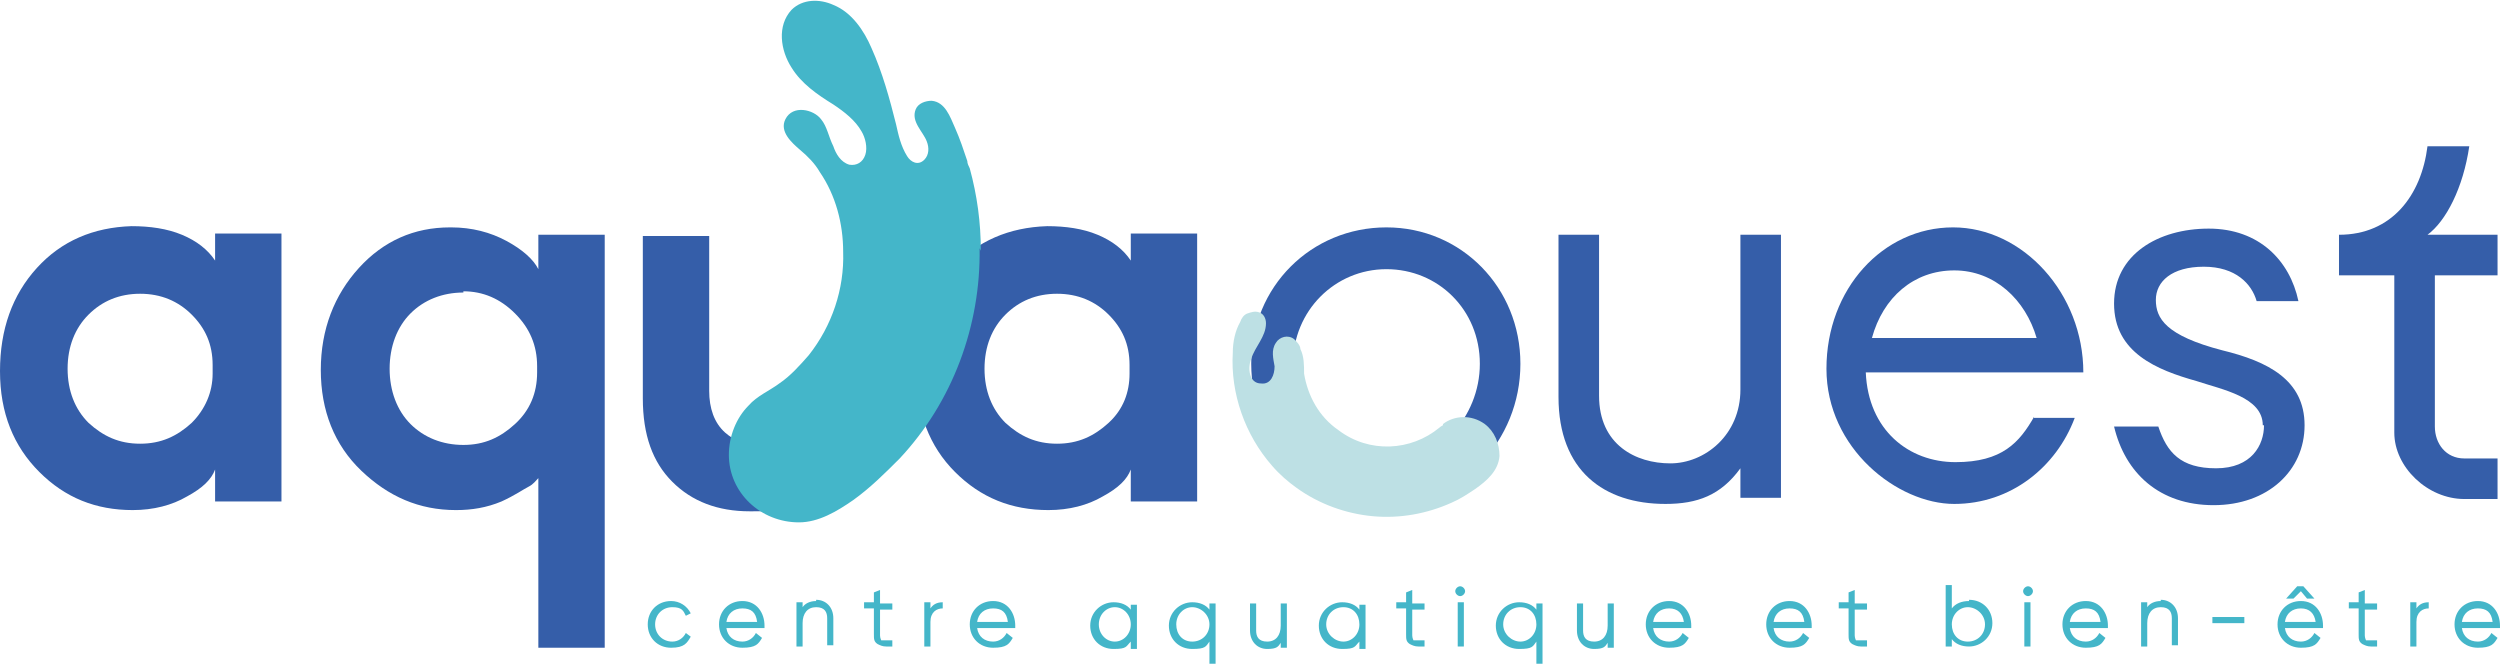 <?xml version="1.0" encoding="UTF-8"?>
<svg xmlns="http://www.w3.org/2000/svg" width="203.4" height="54" version="1.1" viewBox="0 0 203.4 54">
  <!-- Generator: Adobe Illustrator 28.7.7, SVG Export Plug-In . SVG Version: 1.2.0 Build 194)  -->
  <g>
    <g id="Calque_1">
      <g>
        <g>
          <path d="M17.5,19h5.4v21.8h-5.4v-2.6c-.3.8-1,1.5-2.3,2.2-1.2.7-2.7,1.1-4.4,1.1-3,0-5.5-1-7.6-3.1C1.1,36.3,0,33.6,0,30.2c0-3.4,1-6.2,3-8.4,2-2.2,4.6-3.3,7.7-3.4,1.5,0,2.9.2,4.1.7,1.2.5,2.1,1.2,2.7,2.1v-2.3h0ZM11.4,36.1c1.7,0,3-.6,4.2-1.7,1.1-1.1,1.7-2.5,1.7-4v-.7c0-1.7-.6-3-1.7-4.1s-2.5-1.7-4.2-1.7-3.1.6-4.2,1.7-1.7,2.6-1.7,4.4.6,3.3,1.7,4.4c1.2,1.1,2.5,1.7,4.2,1.7Z" fill="#355ea9"/>
          <path d="M36.7,18.5c1.7,0,3.2.4,4.5,1.1,1.3.7,2.2,1.5,2.6,2.3v-2.8h5.4v33.6h-5.4v-13.8c-.2.2-.4.5-.8.7s-1.1.7-2.2,1.2c-1.2.5-2.4.7-3.7.7-3,0-5.5-1.1-7.7-3.2-2.2-2.1-3.3-4.9-3.3-8.2,0-3.3,1.1-6.1,3.1-8.3s4.5-3.3,7.4-3.3h0ZM37.7,23.8c-1.7,0-3.2.6-4.3,1.7s-1.7,2.7-1.7,4.5.6,3.4,1.7,4.5c1.1,1.1,2.6,1.7,4.3,1.7s3-.6,4.2-1.7,1.8-2.5,1.8-4.2v-.5c0-1.7-.6-3.1-1.8-4.3-1.2-1.2-2.6-1.8-4.2-1.8Z" fill="#355ea9"/>
          <path d="M61.4,36.3c-.9-.1-1.7-.5-2.4-1.1-.9-.8-1.3-2-1.3-3.4v-12.6h-5.4v13.2c0,3,.8,5.2,2.4,6.8,1.6,1.6,3.7,2.4,6.3,2.4s1.4,0,2-.2c-1.4-1.2-1.9-3.2-1.6-5h0Z" fill="#355ea9"/>
          <path d="M92,19h5.4v21.8h-5.4v-2.6c-.3.8-1,1.5-2.3,2.2-1.2.7-2.7,1.1-4.4,1.1-3,0-5.5-1-7.6-3.1s-3.1-4.8-3.2-8.2c0-3.4,1-6.2,3-8.4,2-2.2,4.6-3.3,7.7-3.4,1.5,0,2.9.2,4.1.7,1.2.5,2.1,1.2,2.7,2.1v-2.3h0ZM86,36.1c1.7,0,3-.6,4.2-1.7s1.7-2.5,1.7-4v-.7c0-1.7-.6-3-1.7-4.1s-2.5-1.7-4.2-1.7-3.1.6-4.2,1.7-1.7,2.6-1.7,4.4.6,3.3,1.7,4.4c1.2,1.1,2.5,1.7,4.2,1.7Z" fill="#355ea9"/>
          <path d="M123.7,29.6c0,6.3-4.9,11.4-10.9,11.4s-11-5.1-11-11.4,4.9-11.1,11-11.1,10.9,4.9,10.9,11.1ZM120.4,29.6c0-4.4-3.4-7.7-7.6-7.7s-7.6,3.4-7.6,7.7,3.5,8.1,7.6,8.1,7.6-3.7,7.6-8.1h0Z" fill="#355ea9"/>
          <path d="M126.8,19.1h3.3v13.1c0,4,3,5.5,5.8,5.5s5.7-2.3,5.7-6v-12.6h3.3v21.4h-3.3v-2.4c-1.6,2.2-3.5,2.9-6.1,2.9-5,0-8.7-2.7-8.7-8.7v-13.2h0Z" fill="#355ea9"/>
          <path d="M165.4,34h3.4c-1.5,4-5.2,7-9.8,7s-10.4-4.5-10.4-11,4.6-11.5,10.3-11.5,10.6,5.4,10.6,11.8h-17.7c.2,4.7,3.5,7.3,7.3,7.3s5.2-1.6,6.4-3.7h0ZM152.3,27.5h13.4c-.9-3.1-3.4-5.5-6.7-5.5s-5.8,2.2-6.7,5.5h0Z" fill="#355ea9"/>
          <path d="M184.1,34.6c0-2.3-3.3-2.9-5.4-3.6-3.2-.9-6.7-2.3-6.7-6.3s3.6-6.1,7.7-6.1,6.6,2.6,7.3,5.9h-3.4c-.4-1.4-1.7-2.8-4.3-2.8s-3.9,1.2-3.9,2.7.8,2.9,5.4,4.1c3.7.9,6.7,2.4,6.7,6.1s-3,6.5-7.4,6.5-7.2-2.6-8.1-6.4h3.6c.7,2.1,1.8,3.4,4.7,3.4s3.9-1.9,3.9-3.5Z" fill="#355ea9"/>
          <path d="M198.1,22.4v12.3c0,1.4.9,2.6,2.4,2.6h2.7v3.3h-2.7c-3,0-5.7-2.6-5.7-5.4v-12.8h-4.5v-3.3c4.3,0,6.7-3.2,7.2-7.2h3.4c-.5,3.4-1.9,6.1-3.4,7.2h5.7v3.3h-5.1Z" fill="#355ea9"/>
          <path d="M79.7,20.2c.1,6.3-2.2,12.5-6.5,17.1-1.2,1.2-2.4,2.4-3.8,3.4-1.3.9-2.8,1.8-4.4,1.8-3.1,0-5.7-2.4-5.7-5.5,0-1.5.6-3,1.6-4,.7-.8,1.7-1.2,2.5-1.8.9-.6,1.7-1.5,2.4-2.3,1.9-2.4,2.9-5.4,2.8-8.4,0-2.3-.6-4.6-1.9-6.5-.4-.7-1-1.3-1.6-1.8-.7-.6-1.7-1.5-1.2-2.5.6-1.2,2.3-.8,2.9,0,.5.6.6,1.4,1,2.2.2.6.6,1.3,1.3,1.5.6.1,1.1-.2,1.3-.8.2-.6,0-1.4-.3-1.9-.5-.9-1.4-1.6-2.3-2.2-1.3-.8-2.6-1.7-3.4-3-.9-1.4-1.2-3.4,0-4.7.9-.9,2.3-.9,3.4-.4,1.5.6,2.5,2.1,3.1,3.5.9,2,1.5,4.2,2,6.2.2.9.4,1.8.9,2.6.3.5.9.8,1.4.3.4-.4.4-1,.2-1.5-.3-.8-1.3-1.6-.9-2.6.2-.5.8-.7,1.3-.7,1.1.1,1.5,1.3,1.9,2.2.4.9.7,1.8,1,2.7,0,.2.1.4.2.6.6,2.2.9,4.4.9,6.7h0Z" fill="#44b6c9"/>
          <path d="M117.4,34.6c0,0-.2.1-.3.2-2.3,1.9-5.7,2.1-8.2.2-1.6-1.1-2.5-2.8-2.8-4.6,0-.7,0-1.4-.3-2,0-.3-.3-.6-.5-.8-.5-.4-1.2-.2-1.5.3-.4.6-.2,1.3-.1,1.9,0,.7-.3,1.5-1.1,1.4-1,0-1.1-1.3-.8-2,.3-1,1.2-1.8,1.2-2.9,0-.4-.2-.8-.6-.9-.3-.1-.6,0-.9.1s-.5.4-.6.7c-.4.7-.6,1.6-.6,2.5-.2,3.3,1,6.7,3.2,9.2.6.7,1.3,1.3,2,1.8,1.8,1.3,4,2.1,6.2,2.3,2.2.2,4.4-.2,6.4-1.1.7-.3,1.3-.7,1.9-1.1,1-.7,1.9-1.5,2-2.7,0-1-.4-2-1.2-2.6-1.1-.8-2.5-.7-3.4,0h0Z" fill="#bde0e4"/>
        </g>
        <g>
          <path d="M55.8,51.5c-.2.4-.6.7-1.1.7-.8,0-1.4-.6-1.4-1.4s.6-1.4,1.4-1.4.9.3,1.1.7h0c0,0,.4-.2.4-.2h0c-.3-.6-.9-1-1.6-1-1.1,0-1.9.8-1.9,1.9s.8,1.9,1.9,1.9,1.3-.4,1.6-.9h0c0,0-.4-.3-.4-.3h0c0,0,0,0,0,0Z" fill="#44b6c9"/>
          <path d="M60.4,48.9c-1.1,0-1.9.8-1.9,1.9s.8,1.9,1.9,1.9,1.3-.3,1.6-.8h0c0,0-.5-.4-.5-.4h0c-.2.4-.6.7-1.1.7-.7,0-1.2-.4-1.3-1.1h3.1v-.2h0c0-1-.6-2-1.8-2h0ZM59.1,50.6c.1-.7.6-1.1,1.3-1.1s1.1.3,1.2,1.1h-2.5,0Z" fill="#44b6c9"/>
          <path d="M66.4,48.9c-.5,0-.9.2-1.1.5v-.4h-.5v3.6h.5v-1.9c0-.8.4-1.3,1.1-1.3s.9.4.9.9v2.2h.5v-2.2c0-.9-.6-1.5-1.4-1.5h0Z" fill="#44b6c9"/>
          <path d="M71.6,48l-.5.2v.8h-.8v.5h.8v2.1c0,.4,0,.6.3.8.2.1.4.2.7.2s.3,0,.5,0h0v-.5h-.1c-.4,0-.7,0-.8,0,0,0-.1-.2-.1-.4v-2.1h1v-.5h-1v-1h0Z" fill="#44b6c9"/>
          <path d="M75.7,49.4v-.4h-.5v3.6h.5v-2c0-.8.5-1.1,1-1.1h0v-.5h0c-.5,0-.8.2-1,.5Z" fill="#44b6c9"/>
          <path d="M80.8,48.9c-1.1,0-1.9.8-1.9,1.9s.8,1.9,1.9,1.9,1.3-.3,1.6-.8h0c0,0-.5-.4-.5-.4h0c-.2.4-.6.7-1.1.7-.7,0-1.2-.4-1.3-1.1h3.1v-.2h0c0-1-.6-2-1.8-2h0ZM79.5,50.6c.1-.7.6-1.1,1.3-1.1s1.1.3,1.2,1.1h-2.5,0Z" fill="#44b6c9"/>
          <path d="M92,49.6c-.3-.4-.8-.6-1.4-.6-1,0-1.9.8-1.9,1.9s.8,1.9,1.9,1.9,1-.2,1.4-.6v.6h.5v-3.6h-.5v.6h0ZM92,50.8c0,.8-.6,1.4-1.3,1.4s-1.3-.6-1.3-1.4.6-1.4,1.3-1.4,1.3.6,1.3,1.4Z" fill="#44b6c9"/>
          <path d="M98.4,49.6c-.3-.4-.8-.6-1.4-.6-1,0-1.9.8-1.9,1.9s.8,1.9,1.9,1.9,1.1-.2,1.4-.6v1.9h.5v-5h-.5v.6h0ZM98.4,50.8c0,.8-.6,1.4-1.4,1.4s-1.3-.6-1.3-1.4.6-1.4,1.3-1.4,1.4.6,1.4,1.4Z" fill="#44b6c9"/>
          <path d="M104.2,50.9c0,.8-.4,1.3-1.1,1.3s-.9-.4-.9-.9v-2.2h-.5v2.2c0,.9.6,1.5,1.4,1.5s.9-.2,1.1-.5v.4h.5v-3.6h-.5v1.9h0Z" fill="#44b6c9"/>
          <path d="M110.6,49.6c-.3-.4-.8-.6-1.4-.6-1,0-1.9.8-1.9,1.9s.8,1.9,1.9,1.9,1-.2,1.4-.6v.6h.5v-3.6h-.5v.6h0ZM110.6,50.8c0,.8-.6,1.4-1.3,1.4s-1.4-.6-1.4-1.4.6-1.4,1.4-1.4,1.3.6,1.3,1.4Z" fill="#44b6c9"/>
          <path d="M114.9,48l-.5.2v.8h-.8v.5h.8v2.1c0,.4,0,.6.3.8.2.1.4.2.7.2s.3,0,.5,0h0v-.5h-.1c-.4,0-.7,0-.8,0,0,0-.1-.2-.1-.4v-2.1h1v-.5h-1v-1h0Z" fill="#44b6c9"/>
          <path d="M118.8,47.7c-.2,0-.4.2-.4.4s.2.4.4.4.4-.2.4-.4-.2-.4-.4-.4Z" fill="#44b6c9"/>
          <rect x="118.6" y="49" width=".5" height="3.6" fill="#44b6c9"/>
          <path d="M125,49.6c-.3-.4-.8-.6-1.4-.6-1,0-1.9.8-1.9,1.9s.8,1.9,1.9,1.9,1.1-.2,1.4-.6v1.9h.5v-5h-.5v.6h0ZM125,50.8c0,.8-.6,1.4-1.3,1.4s-1.4-.6-1.4-1.4.6-1.4,1.4-1.4,1.3.6,1.3,1.4Z" fill="#44b6c9"/>
          <path d="M130.8,50.9c0,.8-.4,1.3-1.1,1.3s-.9-.4-.9-.9v-2.2h-.5v2.2c0,.9.6,1.5,1.4,1.5s.9-.2,1.1-.5v.4h.5v-3.6h-.5v1.9h0Z" fill="#44b6c9"/>
          <path d="M135.8,48.9c-1.1,0-1.9.8-1.9,1.9s.8,1.9,1.9,1.9,1.3-.3,1.6-.8h0c0,0-.5-.4-.5-.4h0c-.2.4-.6.7-1.1.7-.7,0-1.2-.4-1.3-1.1h3.1v-.2h0c0-1-.6-2-1.8-2h0ZM134.5,50.6c.1-.7.6-1.1,1.3-1.1s1.1.4,1.2,1.1h-2.5,0Z" fill="#44b6c9"/>
          <path d="M145.6,48.9c-1.1,0-1.9.8-1.9,1.9s.8,1.9,1.9,1.9,1.3-.3,1.6-.8h0c0,0-.5-.4-.5-.4h0c-.2.4-.6.7-1.1.7-.7,0-1.2-.4-1.3-1.1h3.1v-.2h0c0-1-.6-2-1.8-2h0ZM144.3,50.6c.1-.7.6-1.1,1.3-1.1s1.1.3,1.2,1.1h-2.5,0Z" fill="#44b6c9"/>
          <path d="M150.9,48l-.5.2v.8h-.8v.5h.8v2.1c0,.4,0,.6.3.8.2.1.4.2.7.2s.3,0,.5,0h0v-.5h-.1c-.4,0-.7,0-.8,0,0,0-.1-.2-.1-.4v-2.1h1v-.5h-1v-1h0Z" fill="#44b6c9"/>
          <path d="M160.2,48.9c-.6,0-1.1.2-1.4.6v-1.9h-.5v5h.5v-.6c.3.4.8.6,1.4.6,1,0,1.9-.8,1.9-1.9s-.8-1.9-1.9-1.9h0ZM161.5,50.8c0,.8-.6,1.4-1.4,1.4s-1.3-.6-1.3-1.4.6-1.4,1.3-1.4,1.4.6,1.4,1.4Z" fill="#44b6c9"/>
          <path d="M165,47.7c-.2,0-.4.2-.4.4s.2.4.4.4.4-.2.4-.4-.2-.4-.4-.4Z" fill="#44b6c9"/>
          <rect x="164.7" y="49" width=".5" height="3.6" fill="#44b6c9"/>
          <path d="M169.7,48.9c-1.1,0-1.9.8-1.9,1.9s.8,1.9,1.9,1.9,1.3-.3,1.6-.8h0c0,0-.5-.4-.5-.4h0c-.2.4-.6.7-1.1.7-.7,0-1.2-.4-1.3-1.1h3.1v-.2h0c0-1-.6-2-1.8-2h0ZM168.4,50.6c.1-.7.6-1.1,1.3-1.1s1.1.3,1.2,1.1h-2.5,0Z" fill="#44b6c9"/>
          <path d="M175.8,48.9c-.5,0-.9.2-1.1.5v-.4h-.5v3.6h.5v-1.9c0-.8.4-1.3,1.1-1.3s.9.4.9.9v2.2h.5v-2.2c0-.9-.6-1.5-1.4-1.5h0Z" fill="#44b6c9"/>
          <rect x="180" y="50.2" width="2.6" height=".5" fill="#44b6c9"/>
          <polygon points="187.2 48.1 187.7 48.7 188.3 48.7 187.4 47.7 186.9 47.7 186 48.7 186.6 48.7 187.2 48.1" fill="#44b6c9"/>
          <path d="M187.2,48.9c-1.1,0-1.9.8-1.9,1.9s.8,1.9,1.9,1.9,1.3-.3,1.6-.8h0c0,0-.5-.4-.5-.4h0c-.2.4-.6.7-1.1.7-.7,0-1.2-.4-1.3-1.1h3.1v-.2h0c0-1-.6-2-1.8-2h0ZM185.9,50.6c.1-.7.6-1.1,1.3-1.1s1.1.4,1.2,1.1h-2.5,0Z" fill="#44b6c9"/>
          <path d="M192.4,48l-.5.2v.8h-.8v.5h.8v2.1c0,.4,0,.6.3.8.2.1.4.2.7.2s.3,0,.5,0h0v-.5h-.1c-.4,0-.7,0-.8,0,0,0-.1-.2-.1-.4v-2.1h1v-.5h-1v-1h0Z" fill="#44b6c9"/>
          <path d="M196.6,49.4v-.4h-.5v3.6h.5v-2c0-.8.5-1.1,1-1.1h0v-.5h0c-.5,0-.8.2-1,.5Z" fill="#44b6c9"/>
          <path d="M201.6,48.9c-1.1,0-1.9.8-1.9,1.9s.8,1.9,1.9,1.9,1.3-.3,1.6-.8h0c0,0-.5-.4-.5-.4h0c-.2.4-.6.7-1.1.7-.7,0-1.2-.4-1.3-1.1h3.1v-.2h0c0-1-.6-2-1.8-2h0ZM200.3,50.6c.1-.7.6-1.1,1.3-1.1s1.1.3,1.2,1.1h-2.5,0Z" fill="#44b6c9"/>
        </g>
      </g>
    </g>
  </g>
</svg>